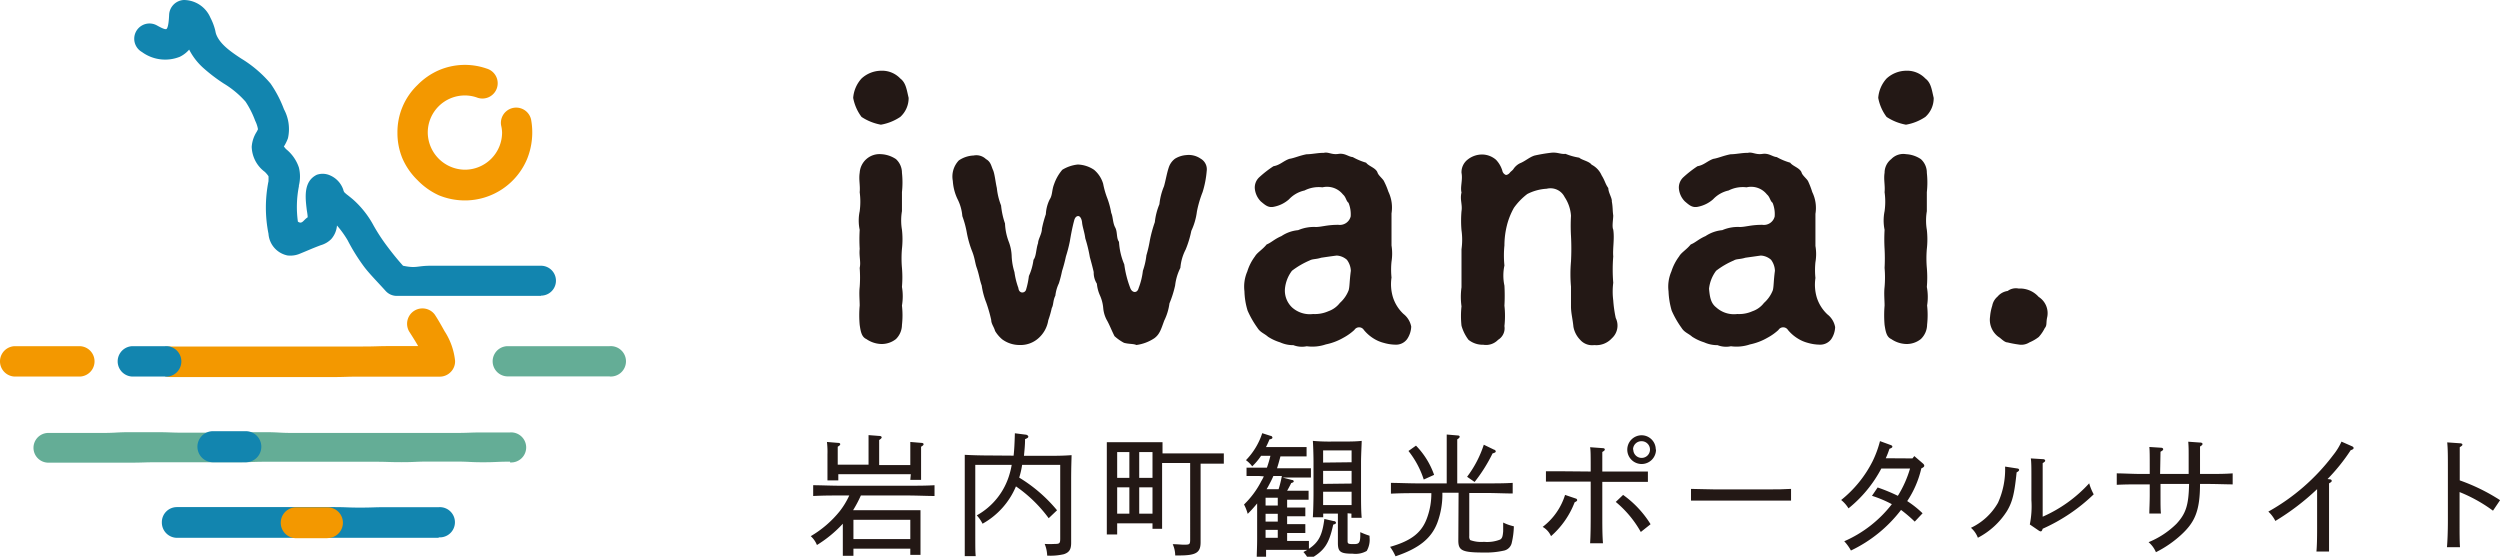 <svg xmlns="http://www.w3.org/2000/svg" viewBox="0 0 299.35 66.66"><g id="レイヤー_2" data-name="レイヤー 2"><g id="レイヤー_1-2" data-name="レイヤー 1"><path d="M103.16,14a5.44,5.44,0,0,1-1-2.28,3.88,3.88,0,0,1,1-2.32,3.51,3.51,0,0,1,2.32-.93,3,3,0,0,1,2.32.93c.67.51.76,1.31,1,2.32a3.05,3.05,0,0,1-1,2.28,6,6,0,0,1-2.32.93A6.21,6.21,0,0,1,103.16,14ZM108,36.59a10.32,10.32,0,0,1,0,2.32,2.41,2.41,0,0,1-.72,1.69,2.74,2.74,0,0,1-1.77.59,3.3,3.3,0,0,1-1.77-.59c-.55-.25-.68-.84-.8-1.69a12.75,12.75,0,0,1,0-2.32c0-.63-.09-1.47,0-2.23a15.74,15.74,0,0,0,0-2.28c.16-.72-.09-1.39,0-2.28a19.27,19.27,0,0,1,0-2.28,5.39,5.39,0,0,1,0-2.23,8.66,8.66,0,0,0,0-2.28c.08-.8-.13-1.52,0-2.32a2.38,2.38,0,0,1,2.57-2.23,3.53,3.53,0,0,1,1.77.59,2.21,2.21,0,0,1,.72,1.64A10.74,10.74,0,0,1,108,23c0,.93,0,1.44,0,2.28a6.68,6.68,0,0,0,0,2.23,10.22,10.22,0,0,1,0,2.28,13.31,13.31,0,0,0,0,2.28,13.35,13.35,0,0,1,0,2.28A6.68,6.68,0,0,1,108,36.59Z" style="fill:#231815"/><path d="M144.49,20.48A11.58,11.58,0,0,1,144,23a13.26,13.26,0,0,0-.68,2.32,7.62,7.62,0,0,1-.67,2.32,12.11,12.11,0,0,1-.68,2.24,5.72,5.72,0,0,0-.63,2.19,6.25,6.25,0,0,0-.63,2.11,12.56,12.56,0,0,1-.68,2.15,6.58,6.58,0,0,1-.63,2.07c-.38,1.05-.55,1.64-1.18,2.1a5.07,5.07,0,0,1-2.15.81c-.38-.17-.85-.09-1.48-.26a5.5,5.5,0,0,1-1.14-.8c-.34-.67-.63-1.43-.93-1.94a3.68,3.68,0,0,1-.42-1.43,4.64,4.64,0,0,0-.38-1.48,4.43,4.43,0,0,1-.38-1.43,2.48,2.48,0,0,1-.38-1.39c-.08-.38-.29-1.19-.46-1.78a16.91,16.91,0,0,0-.55-2.27c-.08-.68-.34-1.39-.38-1.86s-.25-.8-.46-.8-.38.17-.47.46c-.29,1.06-.46,2.11-.54,2.58a16.91,16.91,0,0,1-.47,1.81,17.28,17.28,0,0,1-.46,1.73,14.09,14.09,0,0,1-.38,1.48,4.5,4.5,0,0,0-.42,1.47c-.3.59-.21,1.1-.43,1.48a11.75,11.75,0,0,1-.42,1.47,3.59,3.59,0,0,1-1.18,2.15,3.2,3.2,0,0,1-2.28.81,3.48,3.48,0,0,1-2.06-.68,4,4,0,0,1-.85-1c-.12-.47-.46-.85-.46-1.31a17.86,17.86,0,0,0-.59-2.07,9.1,9.1,0,0,1-.55-2.06c-.25-.68-.29-1.23-.59-2.11-.21-.55-.21-1.14-.59-2.07a12.24,12.24,0,0,1-.59-2.07,11.58,11.58,0,0,0-.55-2.06,5.46,5.46,0,0,0-.59-2.07,5.87,5.87,0,0,1-.55-2.15,2.8,2.8,0,0,1,.72-2.45,3.39,3.39,0,0,1,1.77-.59,1.67,1.67,0,0,1,1.48.43c.59.33.63.84.84,1.3s.3,1.48.46,2.15a8,8,0,0,0,.51,2.11,9.17,9.17,0,0,0,.47,2.15,6.94,6.94,0,0,0,.42,2.11,5.32,5.32,0,0,1,.38,1.86,7.46,7.46,0,0,0,.33,1.85,9,9,0,0,0,.47,1.9c.08.76.84.63.93.17a9.51,9.51,0,0,0,.33-1.6,6.74,6.74,0,0,0,.55-1.94c.34-.42.3-1.31.55-2,0-.47.46-1.1.46-1.73a13.51,13.51,0,0,1,.47-1.73,4.47,4.47,0,0,1,.46-1.77c.34-.51.25-1.1.51-1.78a5.35,5.35,0,0,1,1-1.77,4.41,4.41,0,0,1,1.86-.63,3.72,3.72,0,0,1,1.94.63A3.46,3.46,0,0,1,132.09,22a10.17,10.17,0,0,0,.51,1.77,9.6,9.6,0,0,1,.46,1.73c.21.42.17,1.18.47,1.73s.12,1.27.46,1.73a8,8,0,0,0,.63,2.7,12.39,12.39,0,0,0,.72,2.83c.21.59.84.67,1,0a8.26,8.26,0,0,0,.51-2.07,8.34,8.34,0,0,0,.42-1.85,14.93,14.93,0,0,0,.42-1.82,15.74,15.74,0,0,1,.59-2.15,7.59,7.59,0,0,1,.55-2.15,7.41,7.41,0,0,1,.55-2.15c.21-.76.34-1.56.55-2.19A2.14,2.14,0,0,1,140.7,19a3,3,0,0,1,1.35-.43,2.52,2.52,0,0,1,1.72.43A1.46,1.46,0,0,1,144.49,20.48Z" style="fill:#231815"/><path d="M168.49,40.6a1.63,1.63,0,0,1-1.39.67,5.22,5.22,0,0,1-1.39-.21,4.26,4.26,0,0,1-1.27-.55,4.67,4.67,0,0,1-1.13-1,.67.67,0,0,0-1.14,0,6.46,6.46,0,0,1-1.31.93,7,7,0,0,1-2.11.8,5,5,0,0,1-2.28.22,2.84,2.84,0,0,1-1.6-.13,3.81,3.81,0,0,1-1.6-.34,5.82,5.82,0,0,1-1.44-.67c-.42-.38-.92-.51-1.26-1.06a11.25,11.25,0,0,1-1.18-2.06,8.52,8.52,0,0,1-.38-2.32,4.55,4.55,0,0,1,.34-2.37,5.85,5.85,0,0,1,.92-1.81c.26-.46.89-.8,1.4-1.43.54-.21.92-.64,1.77-1a4.27,4.27,0,0,1,2-.71,4.76,4.76,0,0,1,2.11-.38c.72,0,1.31-.26,2.7-.26a1.34,1.34,0,0,0,1.48-1,3.61,3.61,0,0,0-.26-1.64c-.29-.21-.29-.68-.67-1a2.43,2.43,0,0,0-2.45-.85,3.76,3.76,0,0,0-2.15.38,3.6,3.6,0,0,0-1.86,1.06,3.79,3.79,0,0,1-1.77.88c-.71.17-1.09-.21-1.6-.63a2.53,2.53,0,0,1-.72-1.56,1.67,1.67,0,0,1,.55-1.35,13,13,0,0,1,1.69-1.31c.76-.12,1.18-.63,1.9-.88.59-.09,1.18-.38,2.06-.55.64,0,1.31-.17,2.07-.17.55-.13.93.25,1.73.13s1.18.33,1.73.38a7.48,7.48,0,0,0,1.6.67c.3.42,1.1.59,1.35,1.14.09.38.68.8.8,1.1a8.62,8.62,0,0,1,.51,1.22,4.4,4.4,0,0,1,.38,2.61c0,.59,0,1.19,0,1.9s0,1.39,0,1.94a6.27,6.27,0,0,1,0,1.94,9.24,9.24,0,0,0,0,1.9,5.41,5.41,0,0,0,.17,2.36,4.71,4.71,0,0,0,1.26,2,2.53,2.53,0,0,1,.93,1.52A2.85,2.85,0,0,1,168.49,40.6Zm-6.74-8.18a2.36,2.36,0,0,0-.47-1.31,2,2,0,0,0-1.22-.51c-.72.09-1.52.21-1.86.26-.67.21-1,.12-1.39.33a9.77,9.77,0,0,0-2.11,1.23,4.24,4.24,0,0,0-.84,2.15,2.78,2.78,0,0,0,.84,2.23,3.18,3.18,0,0,0,2.53.8,4,4,0,0,0,1.82-.33,3,3,0,0,0,1.39-1,3.92,3.92,0,0,0,1.05-1.52C161.62,34.27,161.58,33.68,161.75,32.42Z" style="fill:#231815"/><path d="M193,40.51a2.52,2.52,0,0,1-2.11.81,1.9,1.9,0,0,1-1.69-.64,3,3,0,0,1-.8-1.56c-.08-.88-.29-1.64-.29-2.4,0-.59,0-1.73,0-2.4a17.14,17.14,0,0,1,0-3,28.72,28.72,0,0,0,0-3.08,21.41,21.41,0,0,1,0-2.4,4.55,4.55,0,0,0-.76-2.24,1.89,1.89,0,0,0-2.15-1,5.77,5.77,0,0,0-2.32.63,7.62,7.62,0,0,0-1.6,1.65,8.44,8.44,0,0,0-.84,2.1,10,10,0,0,0-.3,2.41,11.86,11.86,0,0,0,0,2.4,5.75,5.75,0,0,0,0,2.41,21.3,21.3,0,0,1,0,2.4,11.15,11.15,0,0,1,0,2.45,1.61,1.61,0,0,1-.76,1.64,2,2,0,0,1-1.77.59,2.72,2.72,0,0,1-1.77-.59A5,5,0,0,1,175,39a10.8,10.8,0,0,1,0-2.32,8.29,8.29,0,0,1,0-2.28c0-.8,0-1.6,0-2.28s0-1.43,0-2.28a8.18,8.18,0,0,0,0-2.27,13.31,13.31,0,0,1,0-2.28c.13-.8-.21-1.39,0-2.24-.17-.67.17-1.51,0-2.36a1.92,1.92,0,0,1,.76-1.6,2.78,2.78,0,0,1,1.73-.59,2.58,2.58,0,0,1,1.64.63,3.24,3.24,0,0,1,.76,1.31.69.69,0,0,0,.43.51c.12,0,.33-.09.46-.26s.29-.25.42-.42a2,2,0,0,1,.8-.72c.63-.25,1.1-.71,1.73-.92a19.1,19.1,0,0,1,2-.34c.76-.09,1.18.21,1.72.13a7.46,7.46,0,0,0,1.65.46c.3.29,1.18.42,1.48.84A2.59,2.59,0,0,1,191.78,21c.42.67.42,1,.8,1.52,0,.55.46,1.18.42,1.6.13.72.08,1.06.17,1.69,0,.42-.17,1.35,0,1.68.17,1.1-.08,2.24,0,3.21a19.61,19.61,0,0,0,0,3.16,8.45,8.45,0,0,0,0,2.11,14.84,14.84,0,0,0,.3,2.11A2.05,2.05,0,0,1,193,40.51Z" style="fill:#231815"/><path d="M219.28,40.6a1.64,1.64,0,0,1-1.39.67,5.35,5.35,0,0,1-1.4-.21,4.31,4.31,0,0,1-1.26-.55,4.7,4.7,0,0,1-1.14-1,.67.67,0,0,0-1.14,0,6.46,6.46,0,0,1-1.31.93,7,7,0,0,1-2.1.8,5,5,0,0,1-2.28.22,2.83,2.83,0,0,1-1.6-.13,3.86,3.86,0,0,1-1.61-.34,5.76,5.76,0,0,1-1.43-.67c-.42-.38-.93-.51-1.27-1.06a11.25,11.25,0,0,1-1.18-2.06,9.36,9.36,0,0,1-.38-2.32,4.55,4.55,0,0,1,.34-2.37,6.08,6.08,0,0,1,.93-1.81c.25-.46.88-.8,1.39-1.43.55-.21.93-.64,1.77-1a4.31,4.31,0,0,1,2-.71,4.72,4.72,0,0,1,2.1-.38c.72,0,1.31-.26,2.7-.26a1.33,1.33,0,0,0,1.48-1,3.63,3.63,0,0,0-.25-1.64c-.3-.21-.3-.68-.68-1a2.41,2.41,0,0,0-2.44-.85,3.73,3.73,0,0,0-2.15.38,3.6,3.6,0,0,0-1.86,1.06,3.88,3.88,0,0,1-1.77.88c-.72.17-1.1-.21-1.6-.63a2.48,2.48,0,0,1-.72-1.56,1.67,1.67,0,0,1,.55-1.35,13.67,13.67,0,0,1,1.68-1.31c.76-.12,1.18-.63,1.9-.88.59-.09,1.18-.38,2.07-.55.63,0,1.31-.17,2.07-.17.54-.13.92.25,1.72.13s1.18.33,1.73.38a7.37,7.37,0,0,0,1.61.67c.29.42,1.09.59,1.35,1.14.08.38.67.8.8,1.1A9.84,9.84,0,0,1,217,23a4.33,4.33,0,0,1,.38,2.61c0,.59,0,1.19,0,1.9s0,1.39,0,1.94a5.7,5.7,0,0,1,0,1.94,9.24,9.24,0,0,0,0,1.9,5.41,5.41,0,0,0,.17,2.36,4.73,4.73,0,0,0,1.27,2,2.47,2.47,0,0,1,.92,1.52A2.76,2.76,0,0,1,219.28,40.6Zm-6.75-8.18a2.35,2.35,0,0,0-.46-1.31,2,2,0,0,0-1.23-.51l-1.85.26c-.68.21-1.06.12-1.39.33a9.54,9.54,0,0,0-2.11,1.23,4.34,4.34,0,0,0-.85,2.15c.09,1,.21,1.73.85,2.23a3.16,3.16,0,0,0,2.53.8,3.91,3.91,0,0,0,1.81-.33,2.93,2.93,0,0,0,1.39-1,3.92,3.92,0,0,0,1.06-1.52C212.4,34.27,212.36,33.68,212.53,32.42Z" style="fill:#231815"/><path d="M225.9,14a5.44,5.44,0,0,1-1-2.28,3.88,3.88,0,0,1,1-2.32,3.53,3.53,0,0,1,2.32-.93,3,3,0,0,1,2.32.93c.68.51.76,1.31,1,2.32a3,3,0,0,1-1,2.28,5.94,5.94,0,0,1-2.32.93A6.21,6.21,0,0,1,225.9,14Zm4.85,22.56a10.32,10.32,0,0,1,0,2.32A2.41,2.41,0,0,1,230,40.6a2.7,2.7,0,0,1-1.77.59,3.33,3.33,0,0,1-1.77-.59c-.55-.25-.67-.84-.8-1.69a13.73,13.73,0,0,1,0-2.32c0-.63-.09-1.47,0-2.23a13.33,13.33,0,0,0,0-2.28,21.61,21.61,0,0,0,0-2.28,19.27,19.27,0,0,1,0-2.28,5.56,5.56,0,0,1,0-2.23,8.25,8.25,0,0,0,0-2.28c.08-.8-.13-1.52,0-2.32a2.07,2.07,0,0,1,.8-1.64,2,2,0,0,1,1.77-.59,3.53,3.53,0,0,1,1.77.59,2.17,2.17,0,0,1,.72,1.64,10.74,10.74,0,0,1,0,2.32c0,.93,0,1.44,0,2.28a6.68,6.68,0,0,0,0,2.23,10.22,10.22,0,0,1,0,2.28,13.31,13.31,0,0,0,0,2.28,13.35,13.35,0,0,1,0,2.28A6.42,6.42,0,0,1,230.75,36.59Z" style="fill:#231815"/><path d="M245.14,37.94c-.17.72,0,1-.3,1.35a4.61,4.61,0,0,1-.72,1.06A4.94,4.94,0,0,1,243,41a1.8,1.8,0,0,1-1.31.25,11.9,11.9,0,0,1-1.31-.25c-.38,0-.8-.51-1.09-.67a2.54,2.54,0,0,1-1-2.41,5.74,5.74,0,0,1,.26-1.31,1.87,1.87,0,0,1,.63-1.09,1.94,1.94,0,0,1,1.22-.68,1.65,1.65,0,0,1,1.31-.29,3,3,0,0,1,2.4,1A2.31,2.31,0,0,1,245.14,37.94Z" style="fill:#231815"/><path d="M109,65.7h-6.81v.85h-1.27c0-.38,0-.9,0-1.69V62.71a14.51,14.51,0,0,1-3.1,2.55,2.86,2.86,0,0,0-.74-1.06,12.67,12.67,0,0,0,3.48-3,9.39,9.39,0,0,0,1.13-1.87h-1.18c-1.22,0-1.79,0-3.14.06V58.1c.82,0,2.23.06,3.14.06h8.26c1.28,0,2.06,0,3.13-.06v1.29c-.83,0-2.17-.06-3.13-.06h-5.69a14.79,14.79,0,0,1-.93,1.76h6.34c.77,0,1.12,0,1.73,0,0,.28,0,.88,0,1.39v2.32c0,.84,0,1.22,0,1.64H109Zm.06-8.92h-8.68v.74H99.08c0-.38,0-.84,0-1.47V54.43a10.51,10.51,0,0,0-.06-1.51l1.32.11c.19,0,.27.07.27.16s-.08.17-.3.3v2.15H104V53.57c0-.44,0-.84,0-1.47l1.29.1c.19,0,.28.08.28.17s-.08.17-.3.32v3H109V54.43c0-.74,0-1.24,0-1.51l1.32.11c.17,0,.27.07.27.16s-.08.17-.3.3V56c0,.77,0,1.1,0,1.46H109ZM109,64.55V62.24h-6.81v2.31Z" style="fill:#231815"/><path d="M121.37,54.56c.08-.71.12-1.57.15-2.68l1.25.16c.19,0,.36.13.36.24s-.09.19-.39.3c0,.8-.08,1.43-.13,2h2.56c1.31,0,2.07,0,3.14-.08,0,.49-.05,1.15-.05,3.07v5.16c0,.33,0,.82,0,1.48,0,.25,0,.63,0,.78,0,.79-.22,1.15-.87,1.37a7.14,7.14,0,0,1-2,.17,4,4,0,0,0-.3-1.4,11.43,11.43,0,0,0,1.23,0c.55,0,.63-.08.63-.64V55.66h-4.56a10.25,10.25,0,0,1-.35,1.53,17.92,17.92,0,0,1,4.53,3.91l-1,.95a16.43,16.43,0,0,0-3.92-3.81,9.17,9.17,0,0,1-4,4.47,4.25,4.25,0,0,0-.69-1,8.24,8.24,0,0,0,3.94-5,8.08,8.08,0,0,0,.24-1.05h-4.36v7.22c0,3.05,0,3.05.05,3.71h-1.31c0-.66,0-.66,0-3.06v-6c0-1.94,0-2.58,0-3.07.84.05,2.07.08,3.13.08Z" style="fill:#231815"/><path d="M138,62.66h-4.23V64h-1.24c0-.58,0-1.51,0-2.75V55.46c0-1.37,0-2,0-2.51.42,0,.8,0,1.33,0h4c.6,0,.86,0,1.34,0,0,.3,0,.79,0,1.34h5.14c.9,0,1.29,0,2.2,0v1.23l-2.2,0h-.58V60.9c0,1.07,0,2,0,2.89,0,.46,0,.88,0,1.14,0,1.25-.54,1.58-2.58,1.58h-.46a3.32,3.32,0,0,0-.3-1.35c.51,0,1.06.06,1.28.06.75,0,.81,0,.81-.66V55.44h-3.36v5.13c0,1.45,0,2.07,0,2.75H138Zm-2.77-5.44V54.13h-1.46v3.09Zm0,4.29V58.35h-1.46v3.16Zm1.18-4.29H138V54.13h-1.59Zm0,4.29H138V58.35h-1.59Z" style="fill:#231815"/><path d="M150.82,57c-.62,0-.9,0-1.56,0V56c.44,0,1.1,0,1.56,0h.88a14.4,14.4,0,0,0,.42-1.42H151a7.53,7.53,0,0,1-1.06,1.26,3.49,3.49,0,0,0-.75-.74,8.31,8.31,0,0,0,1.95-3.23l1,.32c.13,0,.22.12.22.22s-.13.17-.35.2c-.14.35-.28.65-.42.92h3.29c.63,0,.91,0,1.57,0v1.12l-1.57,0h-1.56c-.13.47-.25.94-.41,1.42h2.49c.61,0,.89,0,1.57,0v1.11c-.46,0-1.12,0-1.57,0h-1.83l1.12.29c.14,0,.22.09.22.17s-.08.14-.3.2c-.06.13-.25.51-.49.92h1c.61,0,.91,0,1.57,0v1.08l-1.57,0h-1v.93h.63c.61,0,.89,0,1.55,0v1.05c-.44,0-1.1,0-1.55,0h-.63v.94h.63c.61,0,.89,0,1.55,0v1.06c-.44,0-1.1,0-1.55,0h-.63v.95h1.05c.61,0,.9,0,1.56,0v.94c1.19-.79,1.6-1.65,1.85-3.57l1.09.25c.2,0,.3.11.3.21s-.08.15-.33.22c-.52,2.37-1.06,3.16-2.94,4.2a3.47,3.47,0,0,0-.63-.92l.47-.26c-.43,0-1,0-1.37,0h-3.57v1h-1.12c0-.55.05-1.3.05-2.29V60.28a15,15,0,0,1-1.13,1.25,5.32,5.32,0,0,0-.44-1.12,10.61,10.61,0,0,0,2.07-2.8q.17-.28.3-.57Zm.72,2.6v.93H153v-.93Zm0,1.92v.94H153v-.94Zm0,1.93v.95H153v-.95Zm.93-6.45c-.19.46-.43.9-.66,1.33l-.15.25h1.44a14,14,0,0,0,.39-1.58Zm8.89,4.46v3.32c0,.33.09.37.7.37s.82-.06.82-1.08c0-.11,0-.19,0-.35a10.09,10.09,0,0,0,1.11.43v.19a2.66,2.66,0,0,1-.34,1.63,2.68,2.68,0,0,1-1.67.33c-1.48,0-1.78-.22-1.78-1.29V61.5h-1.76v.44H157.2c.05-.76.08-2.06.08-3v-3.6c0-.88-.05-2.24-.08-2.55a22.07,22.07,0,0,0,2.43.08h1c1,0,1.68,0,2.42-.08,0,.3-.08,1.73-.08,2.55V59c0,.94,0,2.19.08,3h-1.23V61.5Zm.48-6.11V53.93h-3.41v1.46Zm0,2.55V56.38h-3.41v1.56Zm0,2.58v-1.6h-3.41v1.6Z" style="fill:#231815"/><path d="M174.65,59h-1.94a9.73,9.73,0,0,1-.61,3.61c-.72,1.88-2.23,3.07-5,4a6.14,6.14,0,0,0-.65-1.13c2.63-.75,3.87-1.76,4.49-3.65a8.42,8.42,0,0,0,.45-2.78h-1.7c-1.22,0-1.79,0-3.14.06V57.82c.82,0,2.23.06,3.14.06h3.54V54.4c0-1.16,0-1.95,0-2.37l1.29.11c.17,0,.26.06.26.15s-.07.18-.29.32v5.27H178c1.28,0,2.06,0,3.13-.06v1.27c-.83,0-2.17-.06-3.13-.06h-2.07V64.2a.71.71,0,0,0,.11.47,3.86,3.86,0,0,0,1.65.21,4.24,4.24,0,0,0,1.93-.27c.24-.14.32-.35.37-1,0-.21,0-.4,0-.6v-.44a5.62,5.62,0,0,0,1.28.45,9.44,9.44,0,0,1-.24,1.92,1.22,1.22,0,0,1-1,1,9.64,9.64,0,0,1-2.28.22c-2.66,0-3.13-.22-3.13-1.44Zm-5.1-5.64a9.49,9.49,0,0,1,2.17,3.5l-1.24.56A10.86,10.86,0,0,0,168.65,54Zm6.12,3.73a13,13,0,0,0,2-3.84l1.24.6c.11,0,.19.13.19.21s-.08.15-.38.23a18.84,18.84,0,0,1-2.15,3.42Z" style="fill:#231815"/><path d="M188.7,59.7a.2.2,0,0,1,.15.18c0,.09-.06.15-.3.26a10.3,10.3,0,0,1-2.83,4.06,2.4,2.4,0,0,0-1-1.11,7.66,7.66,0,0,0,2.68-3.83Zm1.77-3.24c0-2,0-2.47-.07-2.91l1.51.11c.15,0,.25.06.25.16s-.08.17-.3.3c0,.42,0,1.38,0,2.34h3.57c.78,0,1.24,0,1.89,0V57.7l-1.89,0h-3.57V61.2c0,1.93,0,2.78.08,3.85H190.4c.06-1,.07-1.87.07-3.79V57.67H187c-.76,0-1.1,0-1.89,0V56.43c.47,0,1.28,0,1.89,0Zm6,7.24a12.75,12.75,0,0,0-3-3.6l.88-.84a12.23,12.23,0,0,1,3.29,3.51Zm1.82-9.87a1.72,1.72,0,1,1-1.71-1.71A1.7,1.7,0,0,1,198.26,53.83Zm-2.72,0a1,1,0,1,0,1-1A1,1,0,0,0,195.54,53.83Z" style="fill:#231815"/><path d="M214.46,59.94c-.74,0-2,0-2.81,0h-6.36c-1.16,0-1.65,0-2.81,0v-1.4c.64,0,2,.06,2.81.06h6.36c1.15,0,1.84,0,2.81-.06Z" style="fill:#231815"/><path d="M229,54.89l.22-.28,1,.86c.16.14.19.21.19.3s-.08.2-.35.31A11.8,11.8,0,0,1,228.37,60a12.06,12.06,0,0,1,1.84,1.46l-.94,1a16.21,16.21,0,0,0-1.64-1.4,16.44,16.44,0,0,1-6,4.86,5.39,5.39,0,0,0-.8-1.11,14.55,14.55,0,0,0,5.7-4.44,14,14,0,0,0-2.38-1l.68-1a21,21,0,0,1,2.42,1,13.25,13.25,0,0,0,1.46-3.27h-3.44a15.21,15.21,0,0,1-3.93,4.77,3.88,3.88,0,0,0-.88-1,14,14,0,0,0,3.77-4.65,12.59,12.59,0,0,0,.88-2.4l1.26.46c.16.06.22.11.22.2s-.05.15-.35.26a9.38,9.38,0,0,1-.44,1.13Z" style="fill:#231815"/><path d="M241.58,56.1c.1,0,.19.09.19.17s-.08.18-.3.29c-.26,2.55-.5,3.54-1.16,4.64a9.05,9.05,0,0,1-3.48,3.19A2.94,2.94,0,0,0,236,63.2a7.3,7.3,0,0,0,3.24-3,9.69,9.69,0,0,0,.85-4.33Zm1.47,6.7a11,11,0,0,0,.19-2.92V57.25c0-1.13,0-1.92-.07-2.36l1.45.09c.17,0,.27.08.27.18s-.08.15-.3.3c0,.29,0,.55,0,1.79v4.62a16.49,16.49,0,0,0,5.57-4,6.3,6.3,0,0,0,.54,1.32,21.21,21.21,0,0,1-6.11,4.12c-.06.22-.14.32-.23.32a.54.54,0,0,1-.24-.1Z" style="fill:#231815"/><path d="M258.65,56.75h3.42V54.56c0-.68,0-1.07-.05-1.67l1.41.1c.19,0,.3.07.3.17s-.08.17-.3.31v3.28h1.07c1.15,0,1.86,0,2.84-.07V58c-.74,0-2-.05-2.84-.05h-1.07c0,3.31-.67,4.63-2.28,6.11a13.2,13.2,0,0,1-3,2.06,3.17,3.17,0,0,0-.88-1.2,10.24,10.24,0,0,0,3.34-2.2c1.14-1.23,1.46-2.25,1.51-4.77h-3.42v1.25c0,1.25,0,1.76.05,2.29h-1.39c0-.55.05-1.27.05-2.29V58h-1.13c-1.17,0-1.65,0-2.82.05V56.68c.65,0,2,.07,2.82.07h1.13v-.87c0-1.18,0-2-.05-2.36l1.39.09c.17,0,.27.08.27.18s-.07.16-.32.3Z" style="fill:#231815"/><path d="M278.93,57.39c.19,0,.27.09.27.19s-.08.16-.32.3c0,.75,0,.94,0,2.25v3.16c0,1.43,0,2.16,0,2.75h-1.51c.06-.67.08-1.54.08-2.75V60.13c0-.52,0-.91,0-1.56a28.82,28.82,0,0,1-5,3.81,3.87,3.87,0,0,0-.84-1.12,24.93,24.93,0,0,0,7.76-6.76,7.4,7.4,0,0,0,1-1.62l1.27.56c.11.05.18.11.18.21s-.08.17-.35.26a22.59,22.59,0,0,1-2.77,3.45Z" style="fill:#231815"/><path d="M294.58,53.08c.17,0,.27.08.27.17s-.1.16-.32.3c0,1,0,1.4,0,2.69v1.28a22.88,22.88,0,0,1,4.83,2.37l-.85,1.26a18,18,0,0,0-4-2.23V62.3c0,1.49,0,2.52.05,3.22H293c.06-.72.11-1.82.11-3.22V56.24c0-1.68,0-2.42-.08-3.27Z" style="fill:#231815"/><path d="M64.78,35.43H61.32c-1.73,0-1.73,0-3.46,0s-1.73,0-3.46,0-1.73,0-3.47,0l-3.46,0a1.8,1.8,0,0,1-1.31-.61c-1-1.11-1.89-2-2.54-2.85a22.93,22.93,0,0,1-2-3.21A12,12,0,0,0,40.35,27a2.8,2.8,0,0,1-.69,1.63,2.89,2.89,0,0,1-1.25.73c-1.24.47-1.23.5-2.46,1a2.93,2.93,0,0,1-1.52.23A2.85,2.85,0,0,1,32.15,28a16,16,0,0,1,0-6.31c0-.06,0-.06,0-.12a4.47,4.47,0,0,0,0-.47,3.29,3.29,0,0,0-.44-.52,3.86,3.86,0,0,1-1.57-3,3.8,3.8,0,0,1,.59-1.79,3.13,3.13,0,0,0,.16-.32,3.65,3.65,0,0,0-.33-1,11,11,0,0,0-1.16-2.3A11.18,11.18,0,0,0,26.79,10a20,20,0,0,1-2.34-1.77,7.59,7.59,0,0,1-1.8-2.29,3.52,3.52,0,0,1-1.12.86A4.71,4.71,0,0,1,17,6.23,1.82,1.82,0,0,1,18.8,3.05c.82.46,1,.45,1.09.44s.3-.22.36-1.7A1.86,1.86,0,0,1,22,0a3.48,3.48,0,0,1,3.19,2.11,6.91,6.91,0,0,1,.54,1.37c.06.2.08.41.15.61.43,1.14,1.59,2,3,2.92a14.4,14.4,0,0,1,3.52,3A13.94,13.94,0,0,1,34,13.08a5,5,0,0,1,.48,3.47,5.24,5.24,0,0,1-.49,1,.14.14,0,0,1,0,0c.1.1.18.23.28.32a4.75,4.75,0,0,1,1.52,2.19,4.47,4.47,0,0,1,0,2.15s0,0,0,.1a12.78,12.78,0,0,0-.12,4.23c.52.35.64-.18,1.17-.52,0-.27-.06-.57-.11-.91-.18-1.5-.4-3.39,1.2-4.18A2.15,2.15,0,0,1,39.52,21a2.87,2.87,0,0,1,1.6,1.76c0,.07.06.17.1.25a4.12,4.12,0,0,0,.31.28c.24.18.47.37.7.56A11.29,11.29,0,0,1,44.73,27a22.22,22.22,0,0,0,1.63,2.49c.51.68,1.11,1.45,1.9,2.33,1.62.34,1.66,0,3.31,0s1.65,0,3.3,0,1.65,0,3.3,0,1.65,0,3.3,0h3.31a1.79,1.79,0,1,1,0,3.58Z" style="fill:#1285af"/><path d="M52.68,45.1c-1.61,0-1.61,0-3.22,0s-1.62,0-3.23,0H43c-1.61,0-1.61.05-3.23.05H36.55c-1.61,0-1.61,0-3.23,0H30.09c-1.61,0-1.61,0-3.23,0s-1.61,0-3.23,0-1.62,0-3.23,0a1.84,1.84,0,0,1-1.82-1.85,1.81,1.81,0,0,1,1.82-1.81h9.88c1.65,0,1.65,0,3.3,0s1.64,0,3.29,0l3.3,0h3.3c1.65,0,1.65-.05,3.3-.05s1.65,0,3.3,0v0c-.32-.56-.68-1.13-1.09-1.77a1.84,1.84,0,0,1,3.08-2c.46.7.82,1.36,1.18,2a8,8,0,0,1,1.25,3.52A1.79,1.79,0,0,1,54,44.51,1.82,1.82,0,0,1,52.68,45.1Z" style="fill:#f39800"/><path d="M19.75,45.09H15.91a1.82,1.82,0,1,1,0-3.64h3.84a1.83,1.83,0,1,1,0,3.65Z" style="fill:#1285af"/><path d="M9.5,45.09H1.82a1.82,1.82,0,0,1,0-3.64H9.5a1.82,1.82,0,0,1,0,3.64Z" style="fill:#f39800"/><path d="M73,45.07c-1.53,0-1.53,0-3.05,0H60.8a1.81,1.81,0,1,1,0-3.62c1.53,0,1.53,0,3.06,0s1.53,0,3.06,0H73a1.82,1.82,0,1,1,0,3.63Z" style="fill:#64ad96"/><path d="M55.66,24a8.24,8.24,0,0,1-3.1-.61A8.35,8.35,0,0,1,50,21.58,8.19,8.19,0,0,1,48.2,19a7.92,7.92,0,0,1-.61-3.09A7.81,7.81,0,0,1,50,10.17,8.1,8.1,0,0,1,52.57,8.4a7.92,7.92,0,0,1,5.7-.19,1.83,1.83,0,1,1-1.18,3.46,4.34,4.34,0,0,0-1.43-.24,4.44,4.44,0,0,0-4.44,4.44,4.49,4.49,0,0,0,4.44,4.45,4.46,4.46,0,0,0,4.46-4.45A4.12,4.12,0,0,0,60,15a1.83,1.83,0,0,1,3.59-.7A8.52,8.52,0,0,1,63.13,19a8.08,8.08,0,0,1-7.47,5Z" style="fill:#f39800"/><path d="M61.07,55.28c-1.62,0-1.62.07-3.24.07s-1.62-.08-3.25-.08H51.33c-1.62,0-1.62.07-3.25.07s-1.62-.05-3.25-.05h-13c-1.63,0-1.63.06-3.25.06s-1.63,0-3.26,0-1.62,0-3.25,0-1.62,0-3.25,0-1.63.05-3.25.05-1.63,0-3.26,0-1.63,0-3.26,0-1.63,0-3.26,0a1.78,1.78,0,1,1,0-3.56h6.49c1.63,0,1.63-.09,3.26-.09s1.62,0,3.24,0,1.63.06,3.25.06,1.63,0,3.25,0,1.63-.06,3.25-.06h3.26c1.62,0,1.62.09,3.25.09s1.62,0,3.25,0,1.63,0,3.25,0h3.25c1.63,0,1.63,0,3.26,0s1.62,0,3.25,0h3.25c1.63,0,1.63-.06,3.26-.06s1.63,0,3.26,0a1.8,1.8,0,1,1,0,3.59Z" style="fill:#64ad96"/><path d="M52.53,64.4H49.39c-1.56,0-1.56,0-3.13,0s-1.57,0-3.13,0-1.57,0-3.14,0-1.56,0-3.13,0H30.6c-1.57,0-1.57,0-3.14,0s-1.57,0-3.14,0-1.57,0-3.14,0a1.83,1.83,0,0,1-1.8-1.86,1.8,1.8,0,0,1,1.8-1.82h6.26l3.14,0c1.56,0,1.56,0,3.13,0s1.57,0,3.13,0,1.57,0,3.14,0,1.56.06,3.13.06,1.57-.05,3.14-.05h3.14c1.57,0,1.57,0,3.14,0a1.81,1.81,0,1,1,0,3.61Z" style="fill:#1285af"/><path d="M29.43,55.35H25.5a1.86,1.86,0,0,1,0-3.72h3.93a1.86,1.86,0,1,1,0,3.72Z" style="fill:#1285af"/><path d="M39.22,64.44H35.33a1.85,1.85,0,0,1,0-3.69h3.89a1.84,1.84,0,0,1,0,3.68Z" style="fill:#f39800"/></g></g></svg>